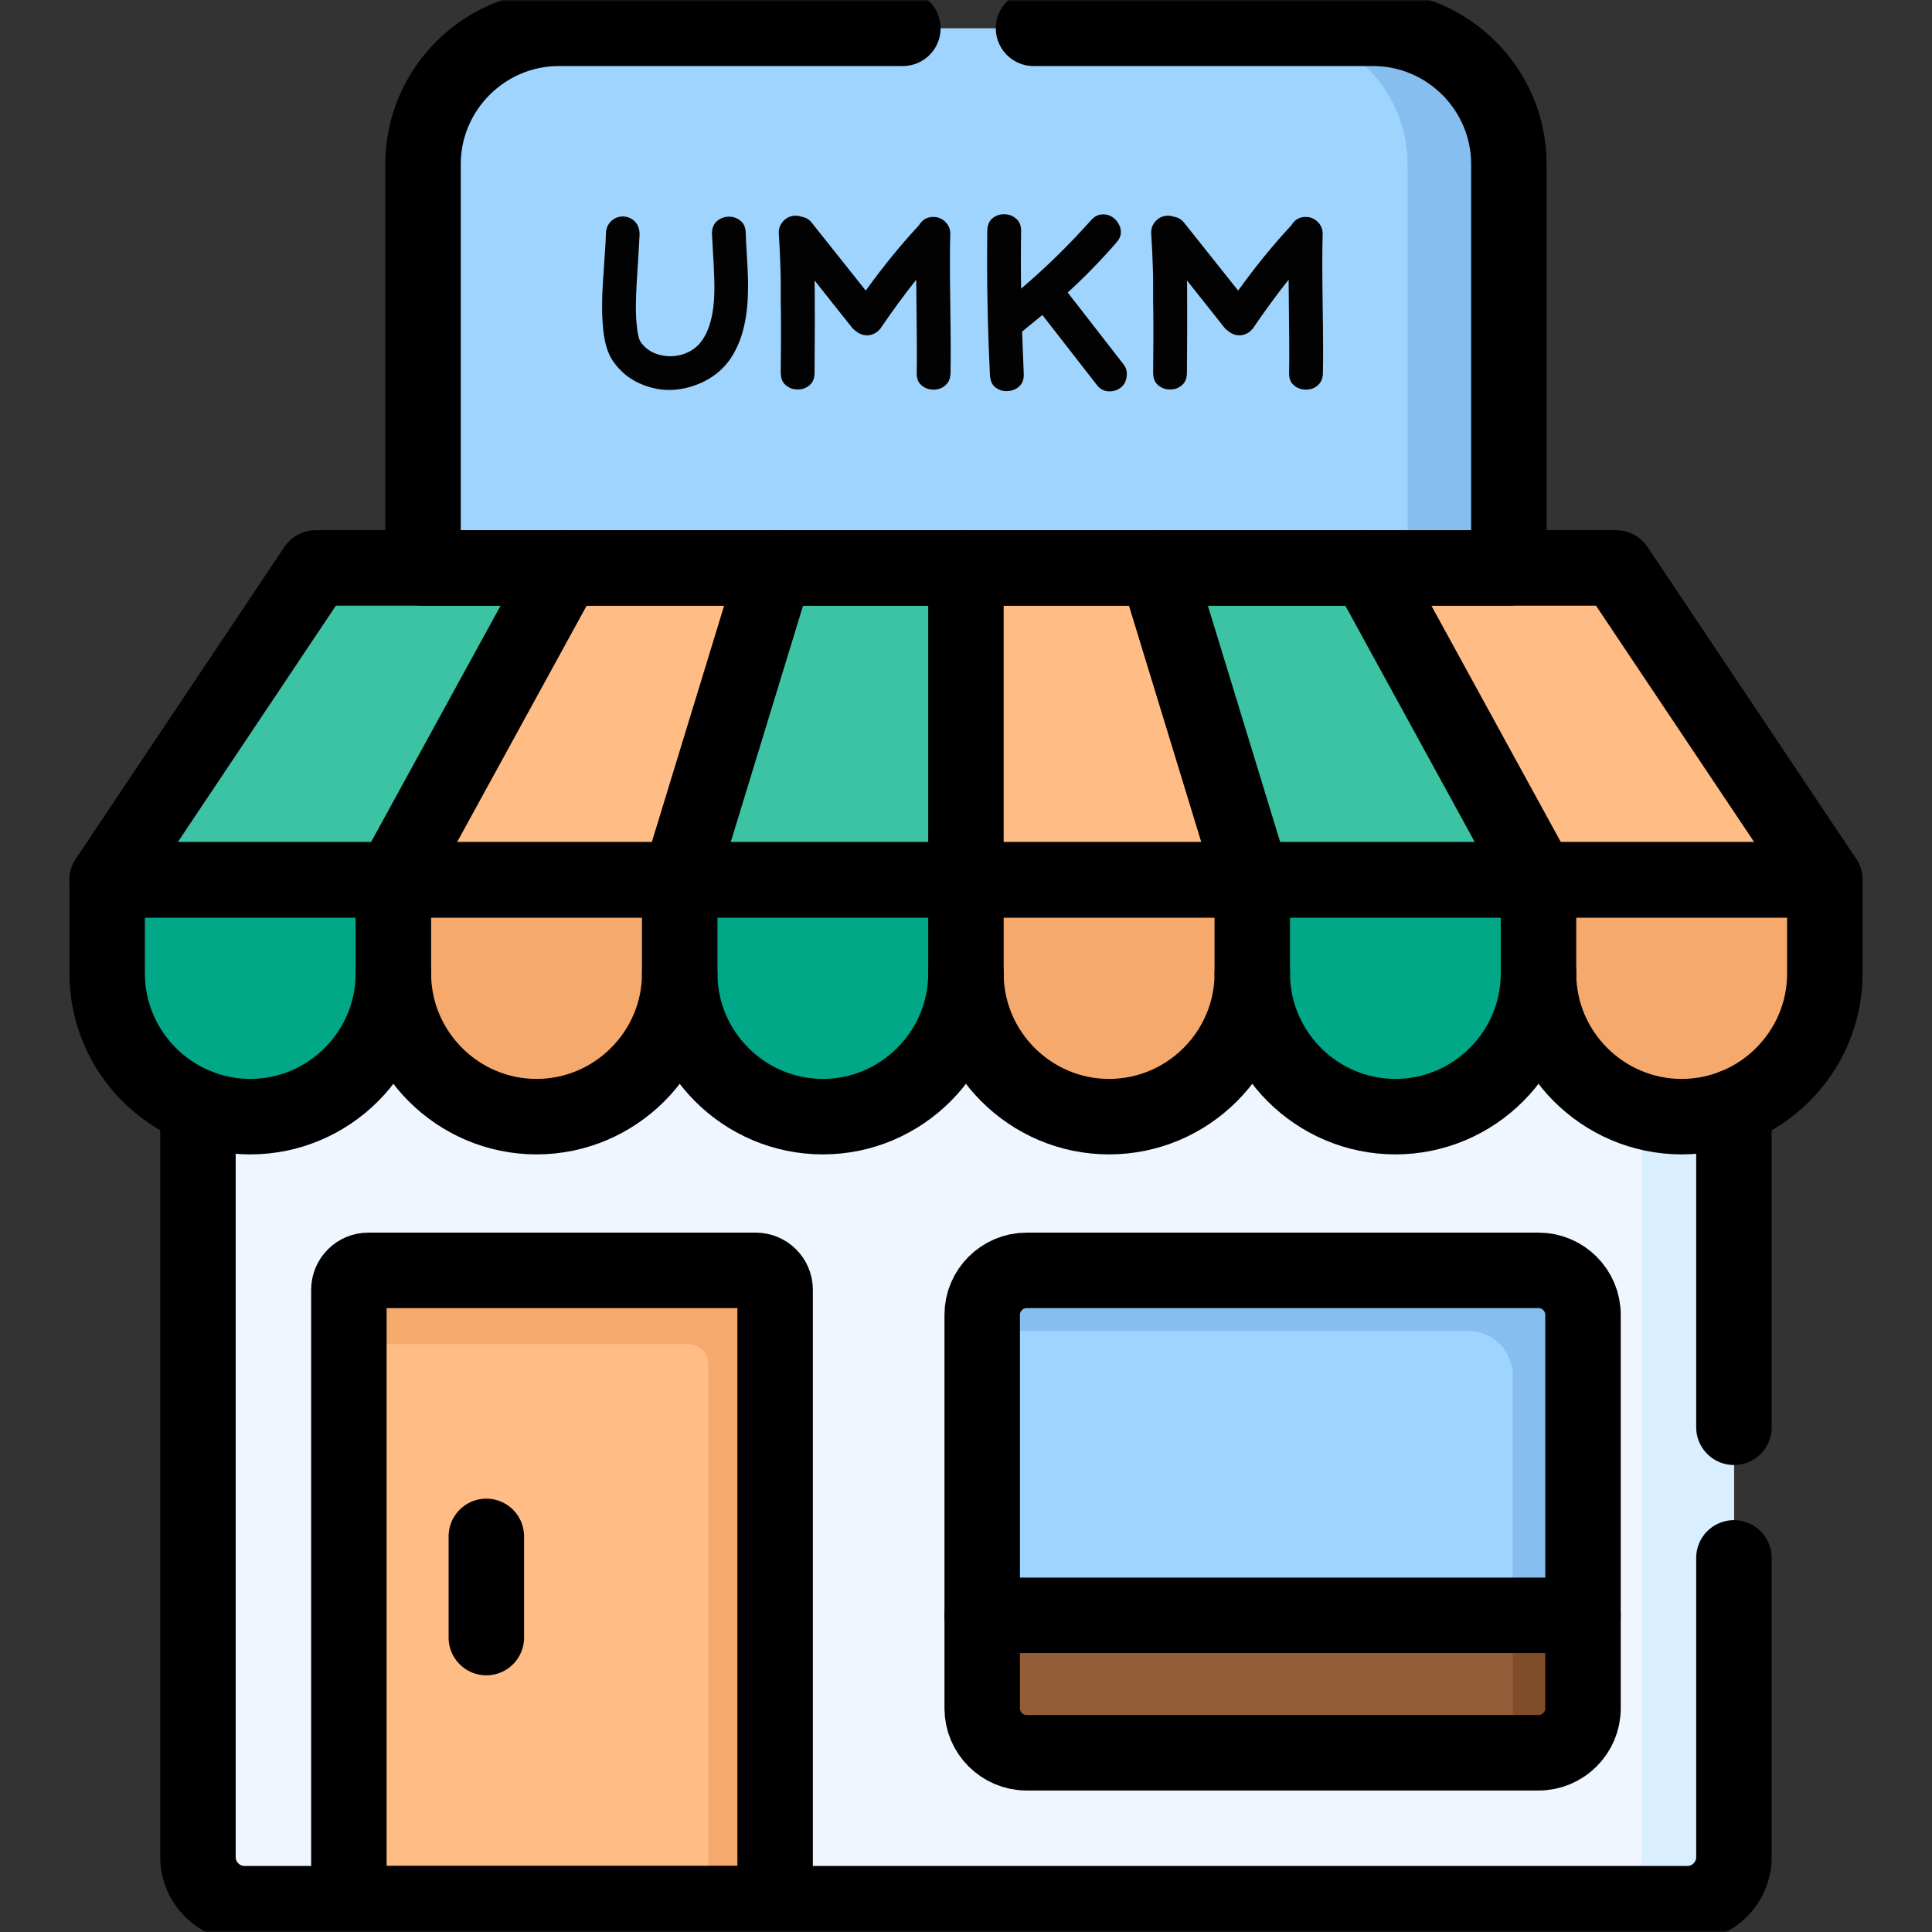 <svg width="512" height="512" viewBox="0 0 512 512" fill="none" xmlns="http://www.w3.org/2000/svg">
<rect x="0" y="0" width="512" height="512" fill="#333333" stroke="none"/>
<mask id="mask0_12627_8460" style="mask-type:luminance" maskUnits="userSpaceOnUse" x="0" y="0" width="512" height="512">
<path d="M0 3.05176e-05H512V512H0V3.05176e-05Z" fill="white"/>
</mask>
<g mask="url(#mask0_12627_8460)">
<path fill-rule="evenodd" clip-rule="evenodd" d="M148.953 453.562L205.418 504.5H447.576C454.181 504.302 459.51 498.832 459.51 492.169V243.287H52.464V492.169C52.464 498.832 57.821 504.302 64.426 504.5H92.46L148.953 453.562Z" fill="#EFF6FF"/>
<path fill-rule="evenodd" clip-rule="evenodd" d="M92.459 504.5H205.417V341.791C205.417 338.956 203.093 336.66 200.286 336.66H97.59C94.783 336.66 92.459 338.956 92.459 341.791V504.5Z" fill="#FFBC85"/>
<path fill-rule="evenodd" clip-rule="evenodd" d="M260.294 428.078L347.458 442.96L419.513 428.078V348.424C419.513 341.961 414.212 336.66 407.749 336.66H272.058C265.595 336.66 260.294 341.961 260.294 348.424V428.078Z" fill="#9FD4FE"/>
<path fill-rule="evenodd" clip-rule="evenodd" d="M272.058 464.503H407.749C414.212 464.503 419.513 459.202 419.513 452.739V428.078H260.294V452.739C260.294 459.202 265.595 464.503 272.058 464.503Z" fill="#935D38"/>
<path fill-rule="evenodd" clip-rule="evenodd" d="M255.986 160.486H306.584H362.453H399.87V43.5C399.87 23.685 383.684 7.5 363.871 7.5H148.102C128.317 7.5 112.103 23.685 112.103 43.5V160.486H149.548H205.418H255.986Z" fill="#9FD4FE"/>
<path fill-rule="evenodd" clip-rule="evenodd" d="M92.459 356.219H182.542C185.349 356.219 187.673 358.544 187.673 361.35V504.5H205.417V341.791C205.417 338.956 203.093 336.66 200.286 336.66H97.59C94.783 336.66 92.459 338.956 92.459 341.791V356.219Z" fill="#F5A96C"/>
<path fill-rule="evenodd" clip-rule="evenodd" d="M260.294 352.704H389.126C395.617 352.704 400.89 357.976 400.89 364.468V431.933L419.513 428.078V348.424C419.513 341.961 414.212 336.66 407.749 336.66H272.058C265.595 336.66 260.294 341.961 260.294 348.424V352.704Z" fill="#85BEEF"/>
<path fill-rule="evenodd" clip-rule="evenodd" d="M400.89 464.503H407.749C414.212 464.503 419.513 459.202 419.513 452.739V428.078H400.89V444.122V464.503Z" fill="#7F4D2A"/>
<path fill-rule="evenodd" clip-rule="evenodd" d="M373.026 43.5V160.486H399.87V43.5C399.87 23.686 383.684 7.5 363.871 7.5H337.027C356.812 7.5 373.026 23.686 373.026 43.5Z" fill="#85BEEF"/>
<path fill-rule="evenodd" clip-rule="evenodd" d="M331.867 257.998C331.867 278.861 348.931 295.926 369.794 295.926C390.656 295.926 407.721 278.861 407.721 257.998L415.828 246.972L407.721 233.167L366.789 210.093L331.867 233.167L320.529 245.753L331.867 257.998Z" fill="#00A887"/>
<path fill-rule="evenodd" clip-rule="evenodd" d="M407.721 257.998C407.721 278.861 424.785 295.926 445.676 295.926C450.551 295.926 455.229 294.99 459.509 293.29C473.569 287.734 483.603 273.958 483.603 257.998V233.167L436.521 213.664L407.721 233.167V257.998Z" fill="#F5A96C"/>
<path fill-rule="evenodd" clip-rule="evenodd" d="M218.06 295.926C238.922 295.926 255.986 278.862 255.986 257.998L265.284 246.065L255.986 233.167L220.951 213.664L180.133 233.167L171.005 248.559L180.133 257.998C180.133 278.862 197.197 295.926 218.06 295.926Z" fill="#00A887"/>
<path fill-rule="evenodd" clip-rule="evenodd" d="M66.325 295.926C87.186 295.926 104.251 278.862 104.251 257.998L117.488 245.583L104.251 233.167L70.124 216.556L28.398 233.167V257.998C28.398 273.958 38.404 287.735 52.464 293.29C56.772 294.99 61.45 295.926 66.325 295.926Z" fill="#00A887"/>
<path fill-rule="evenodd" clip-rule="evenodd" d="M104.251 233.167L137.671 199.661L149.548 150.509H112.103H83.672L28.398 233.167H104.251Z" fill="#3BC3A4"/>
<path fill-rule="evenodd" clip-rule="evenodd" d="M180.133 233.167H255.986L267.324 190.562L255.986 150.509H205.417L180.133 191.838V233.167Z" fill="#3BC3A4"/>
<path fill-rule="evenodd" clip-rule="evenodd" d="M331.868 233.167H407.722L400.919 186.707L362.453 150.509H306.584L307.009 188.975L331.868 233.167Z" fill="#3BC3A4"/>
<path fill-rule="evenodd" clip-rule="evenodd" d="M407.721 233.167H483.603L428.3 150.509H399.869H362.452L407.721 233.167Z" fill="#FFBC85"/>
<path fill-rule="evenodd" clip-rule="evenodd" d="M293.912 295.926C314.804 295.926 331.867 278.862 331.867 257.998V233.167L293.091 216.556L255.985 233.167V257.998C255.985 278.862 273.05 295.926 293.912 295.926Z" fill="#F5A96C"/>
<path fill-rule="evenodd" clip-rule="evenodd" d="M142.178 295.926C163.069 295.926 180.133 278.862 180.133 257.998V233.167L147.337 216.556L104.251 233.167V257.998C104.251 278.862 121.316 295.926 142.178 295.926Z" fill="#F5A96C"/>
<path fill-rule="evenodd" clip-rule="evenodd" d="M255.986 233.167H331.868L306.584 150.509H255.986V187.869V233.167Z" fill="#FFBC85"/>
<path fill-rule="evenodd" clip-rule="evenodd" d="M104.251 233.167H180.133L205.417 150.509H149.548L104.251 233.167Z" fill="#FFBC85"/>
<path fill-rule="evenodd" clip-rule="evenodd" d="M435.074 294.396V492.169C435.074 498.775 429.802 504.217 423.282 504.5H447.575C454.179 504.302 459.509 498.832 459.509 492.169V293.291C455.228 294.991 450.551 295.926 445.676 295.926C441.991 295.926 438.447 295.388 435.074 294.396Z" fill="#D9EEFF"/>
<path d="M272.058 336.66H407.749C414.212 336.66 419.513 341.961 419.513 348.424V452.739C419.513 459.202 414.212 464.503 407.749 464.503H272.058C265.595 464.503 260.294 459.202 260.294 452.739V348.424C260.294 341.961 265.595 336.66 272.058 336.66Z" stroke="black" stroke-width="20" stroke-miterlimit="10" stroke-linecap="round" stroke-linejoin="round"/>
<path d="M28.398 233.167H483.603V257.998C483.603 278.861 466.539 295.926 445.676 295.926C424.786 295.926 407.721 278.861 407.721 257.998C407.721 278.861 390.657 295.926 369.794 295.926C348.932 295.926 331.868 278.861 331.868 257.998C331.868 278.861 314.804 295.926 293.913 295.926C273.05 295.926 255.986 278.861 255.986 257.998C255.986 278.861 238.922 295.926 218.06 295.926C197.197 295.926 180.133 278.861 180.133 257.998C180.133 278.861 163.069 295.926 142.178 295.926C121.316 295.926 104.252 278.861 104.252 257.998C104.252 278.861 87.187 295.926 66.325 295.926C45.462 295.926 28.398 278.861 28.398 257.998V233.167Z" stroke="black" stroke-width="20" stroke-miterlimit="10" stroke-linecap="round" stroke-linejoin="round"/>
<path d="M459.509 412.855V492.168C459.509 498.944 453.982 504.5 447.178 504.5H64.794C58.019 504.5 52.463 498.944 52.463 492.168V293.291M459.509 293.291V378.244" stroke="black" stroke-width="20" stroke-miterlimit="10" stroke-linecap="round" stroke-linejoin="round"/>
<path d="M483.603 233.167H28.398L83.672 150.509H428.3L483.603 233.167Z" stroke="black" stroke-width="20" stroke-miterlimit="10" stroke-linecap="round" stroke-linejoin="round"/>
<path d="M104.251 257.998V233.167" stroke="black" stroke-width="20" stroke-miterlimit="10" stroke-linecap="round" stroke-linejoin="round"/>
<path d="M180.133 257.998V233.167" stroke="black" stroke-width="20" stroke-miterlimit="10" stroke-linecap="round" stroke-linejoin="round"/>
<path d="M255.986 257.998V233.167" stroke="black" stroke-width="20" stroke-miterlimit="10" stroke-linecap="round" stroke-linejoin="round"/>
<path d="M331.867 257.998V233.167" stroke="black" stroke-width="20" stroke-miterlimit="10" stroke-linecap="round" stroke-linejoin="round"/>
<path d="M407.721 257.998V233.167" stroke="black" stroke-width="20" stroke-miterlimit="10" stroke-linecap="round" stroke-linejoin="round"/>
<path d="M255.986 233.167V150.509" stroke="black" stroke-width="20" stroke-miterlimit="10" stroke-linecap="round" stroke-linejoin="round"/>
<path d="M149.548 150.509L104.251 233.167" stroke="black" stroke-width="20" stroke-miterlimit="10" stroke-linecap="round" stroke-linejoin="round"/>
<path d="M205.418 150.509L180.134 233.167" stroke="black" stroke-width="20" stroke-miterlimit="10" stroke-linecap="round" stroke-linejoin="round"/>
<path d="M362.452 150.509L407.721 233.167" stroke="black" stroke-width="20" stroke-miterlimit="10" stroke-linecap="round" stroke-linejoin="round"/>
<path d="M306.583 150.509L331.867 233.167" stroke="black" stroke-width="20" stroke-miterlimit="10" stroke-linecap="round" stroke-linejoin="round"/>
<path d="M239.263 7.5H148.103C128.318 7.5 112.104 23.686 112.104 43.5V150.509H399.87V43.5C399.87 23.686 383.685 7.5 363.871 7.5H273.902" stroke="black" stroke-width="20" stroke-miterlimit="10" stroke-linecap="round" stroke-linejoin="round"/>
<path d="M92.459 504.5H205.417V341.791C205.417 338.956 203.093 336.66 200.286 336.66H97.59C94.783 336.66 92.459 338.956 92.459 341.791V504.5Z" stroke="black" stroke-width="20" stroke-miterlimit="10" stroke-linecap="round" stroke-linejoin="round"/>
<path d="M128.884 433.974V407.159" stroke="black" stroke-width="20" stroke-miterlimit="10" stroke-linecap="round" stroke-linejoin="round"/>
<path d="M260.294 428.078H419.513" stroke="black" stroke-width="20" stroke-miterlimit="10" stroke-linecap="round" stroke-linejoin="round"/>
</g>
<path d="M162.495 95.762C161.13 93.842 160.255 91.069 159.871 87.442C159.573 84.882 159.487 81.725 159.615 77.97C159.701 75.922 159.893 72.807 160.191 68.626C160.447 65.127 160.575 62.845 160.575 61.778C160.618 60.541 161.066 59.495 161.919 58.642C162.815 57.789 163.882 57.362 165.119 57.362C166.357 57.405 167.402 57.853 168.255 58.706C169.194 59.687 169.599 61.01 169.471 62.674C169.386 64.338 169.258 66.535 169.087 69.266C168.789 73.703 168.618 76.69 168.575 78.226C168.447 81.597 168.511 84.327 168.767 86.418C168.981 88.551 169.322 89.959 169.791 90.642C170.986 92.349 172.65 93.479 174.783 94.034C176.917 94.589 179.029 94.525 181.119 93.842C183.253 93.117 184.917 91.879 186.111 90.13C188.117 87.229 189.183 83.026 189.311 77.522C189.354 75.559 189.29 72.978 189.119 69.778C188.863 65.511 188.714 62.909 188.671 61.97C188.671 60.519 189.098 59.41 189.951 58.642C190.847 57.874 191.871 57.469 193.023 57.426C194.218 57.383 195.263 57.725 196.159 58.45C197.098 59.133 197.589 60.221 197.631 61.714C197.631 62.567 197.759 65.085 198.015 69.266C198.229 72.722 198.293 75.559 198.207 77.778C198.037 85.031 196.479 90.813 193.535 95.122C191.871 97.554 189.653 99.495 186.879 100.946C184.106 102.354 181.269 103.143 178.367 103.314C175.423 103.485 172.501 102.93 169.599 101.65C166.698 100.37 164.33 98.407 162.495 95.762ZM251.898 98.962C251.855 100.157 251.514 101.095 250.874 101.778C250.276 102.461 249.53 102.909 248.634 103.122C247.738 103.335 246.842 103.314 245.946 103.058C245.05 102.802 244.303 102.311 243.706 101.586C243.151 100.861 242.895 99.901 242.938 98.706C243.023 95.933 242.98 87.741 242.81 74.13C239.652 78.098 236.538 82.343 233.466 86.866C232.74 87.89 231.78 88.53 230.586 88.786C229.391 88.999 228.282 88.765 227.258 88.082C227.13 87.997 227.023 87.911 226.938 87.826C226.468 87.527 226.063 87.165 225.722 86.738L215.866 74.322C215.908 74.407 215.93 78.482 215.93 86.546C215.887 94.653 215.866 98.727 215.866 98.77C215.866 99.965 215.567 100.925 214.97 101.65C214.372 102.333 213.626 102.802 212.73 103.058C211.834 103.271 210.938 103.271 210.042 103.058C209.146 102.802 208.399 102.333 207.802 101.65C207.204 100.925 206.906 99.965 206.906 98.77C206.906 96.978 206.927 93.97 206.97 89.746C206.97 88.466 206.97 86.994 206.97 85.33C206.97 83.623 206.948 81.895 206.906 80.146C206.906 78.397 206.906 76.754 206.906 75.218C206.906 73.682 206.884 72.402 206.842 71.378C206.756 68.349 206.607 65.213 206.394 61.97C206.308 60.733 206.671 59.645 207.482 58.706C208.292 57.767 209.316 57.255 210.554 57.17C211.194 57.127 211.791 57.213 212.346 57.426C213.54 57.597 214.5 58.173 215.226 59.154L229.434 77.01C234.042 70.61 238.735 64.85 243.514 59.73C244.41 58.194 245.732 57.447 247.482 57.49C248.719 57.533 249.764 58.002 250.618 58.898C251.471 59.794 251.876 60.861 251.834 62.098C251.706 66.151 251.706 72.338 251.834 80.658C251.962 89.021 251.983 95.122 251.898 98.962ZM290.637 101.97L276.237 83.474L270.861 87.89C270.989 91.346 271.139 95.079 271.309 99.09C271.352 100.541 270.947 101.65 270.093 102.418C269.24 103.186 268.216 103.591 267.021 103.634C265.869 103.719 264.824 103.421 263.885 102.738C262.947 102.055 262.435 100.967 262.349 99.474C261.709 86.333 261.475 73.533 261.645 61.074C261.688 59.623 262.157 58.535 263.053 57.81C263.992 57.085 265.037 56.743 266.189 56.786C267.384 56.786 268.408 57.17 269.261 57.938C270.157 58.663 270.605 59.751 270.605 61.202C270.52 66.621 270.52 71.719 270.605 76.498C277.304 70.781 283.512 64.701 289.229 58.258C290.04 57.405 290.893 56.935 291.789 56.85C292.728 56.722 293.603 56.871 294.413 57.298C295.224 57.725 295.864 58.343 296.333 59.154C296.845 59.922 297.08 60.775 297.037 61.714C296.995 62.61 296.568 63.506 295.757 64.402C291.576 69.181 287.309 73.554 282.957 77.522L297.677 96.466C298.445 97.405 298.744 98.493 298.573 99.73C298.445 101.053 297.891 102.077 296.909 102.802C295.928 103.485 294.84 103.783 293.645 103.698C292.451 103.613 291.448 103.037 290.637 101.97ZM350.585 98.962C350.543 100.157 350.201 101.095 349.561 101.778C348.964 102.461 348.217 102.909 347.321 103.122C346.425 103.335 345.529 103.314 344.633 103.058C343.737 102.802 342.991 102.311 342.393 101.586C341.839 100.861 341.583 99.901 341.625 98.706C341.711 95.933 341.668 87.741 341.497 74.13C338.34 78.098 335.225 82.343 332.153 86.866C331.428 87.89 330.468 88.53 329.273 88.786C328.079 88.999 326.969 88.765 325.945 88.082C325.817 87.997 325.711 87.911 325.625 87.826C325.156 87.527 324.751 87.165 324.409 86.738L314.553 74.322C314.596 74.407 314.617 78.482 314.617 86.546C314.575 94.653 314.553 98.727 314.553 98.77C314.553 99.965 314.255 100.925 313.657 101.65C313.06 102.333 312.313 102.802 311.417 103.058C310.521 103.271 309.625 103.271 308.729 103.058C307.833 102.802 307.087 102.333 306.489 101.65C305.892 100.925 305.593 99.965 305.593 98.77C305.593 96.978 305.615 93.97 305.657 89.746C305.657 88.466 305.657 86.994 305.657 85.33C305.657 83.623 305.636 81.895 305.593 80.146C305.593 78.397 305.593 76.754 305.593 75.218C305.593 73.682 305.572 72.402 305.529 71.378C305.444 68.349 305.295 65.213 305.081 61.97C304.996 60.733 305.359 59.645 306.169 58.706C306.98 57.767 308.004 57.255 309.241 57.17C309.881 57.127 310.479 57.213 311.033 57.426C312.228 57.597 313.188 58.173 313.913 59.154L328.121 77.01C332.729 70.61 337.423 64.85 342.201 59.73C343.097 58.194 344.42 57.447 346.169 57.49C347.407 57.533 348.452 58.002 349.305 58.898C350.159 59.794 350.564 60.861 350.521 62.098C350.393 66.151 350.393 72.338 350.521 80.658C350.649 89.021 350.671 95.122 350.585 98.962Z" fill="#020202"/>
</svg>
